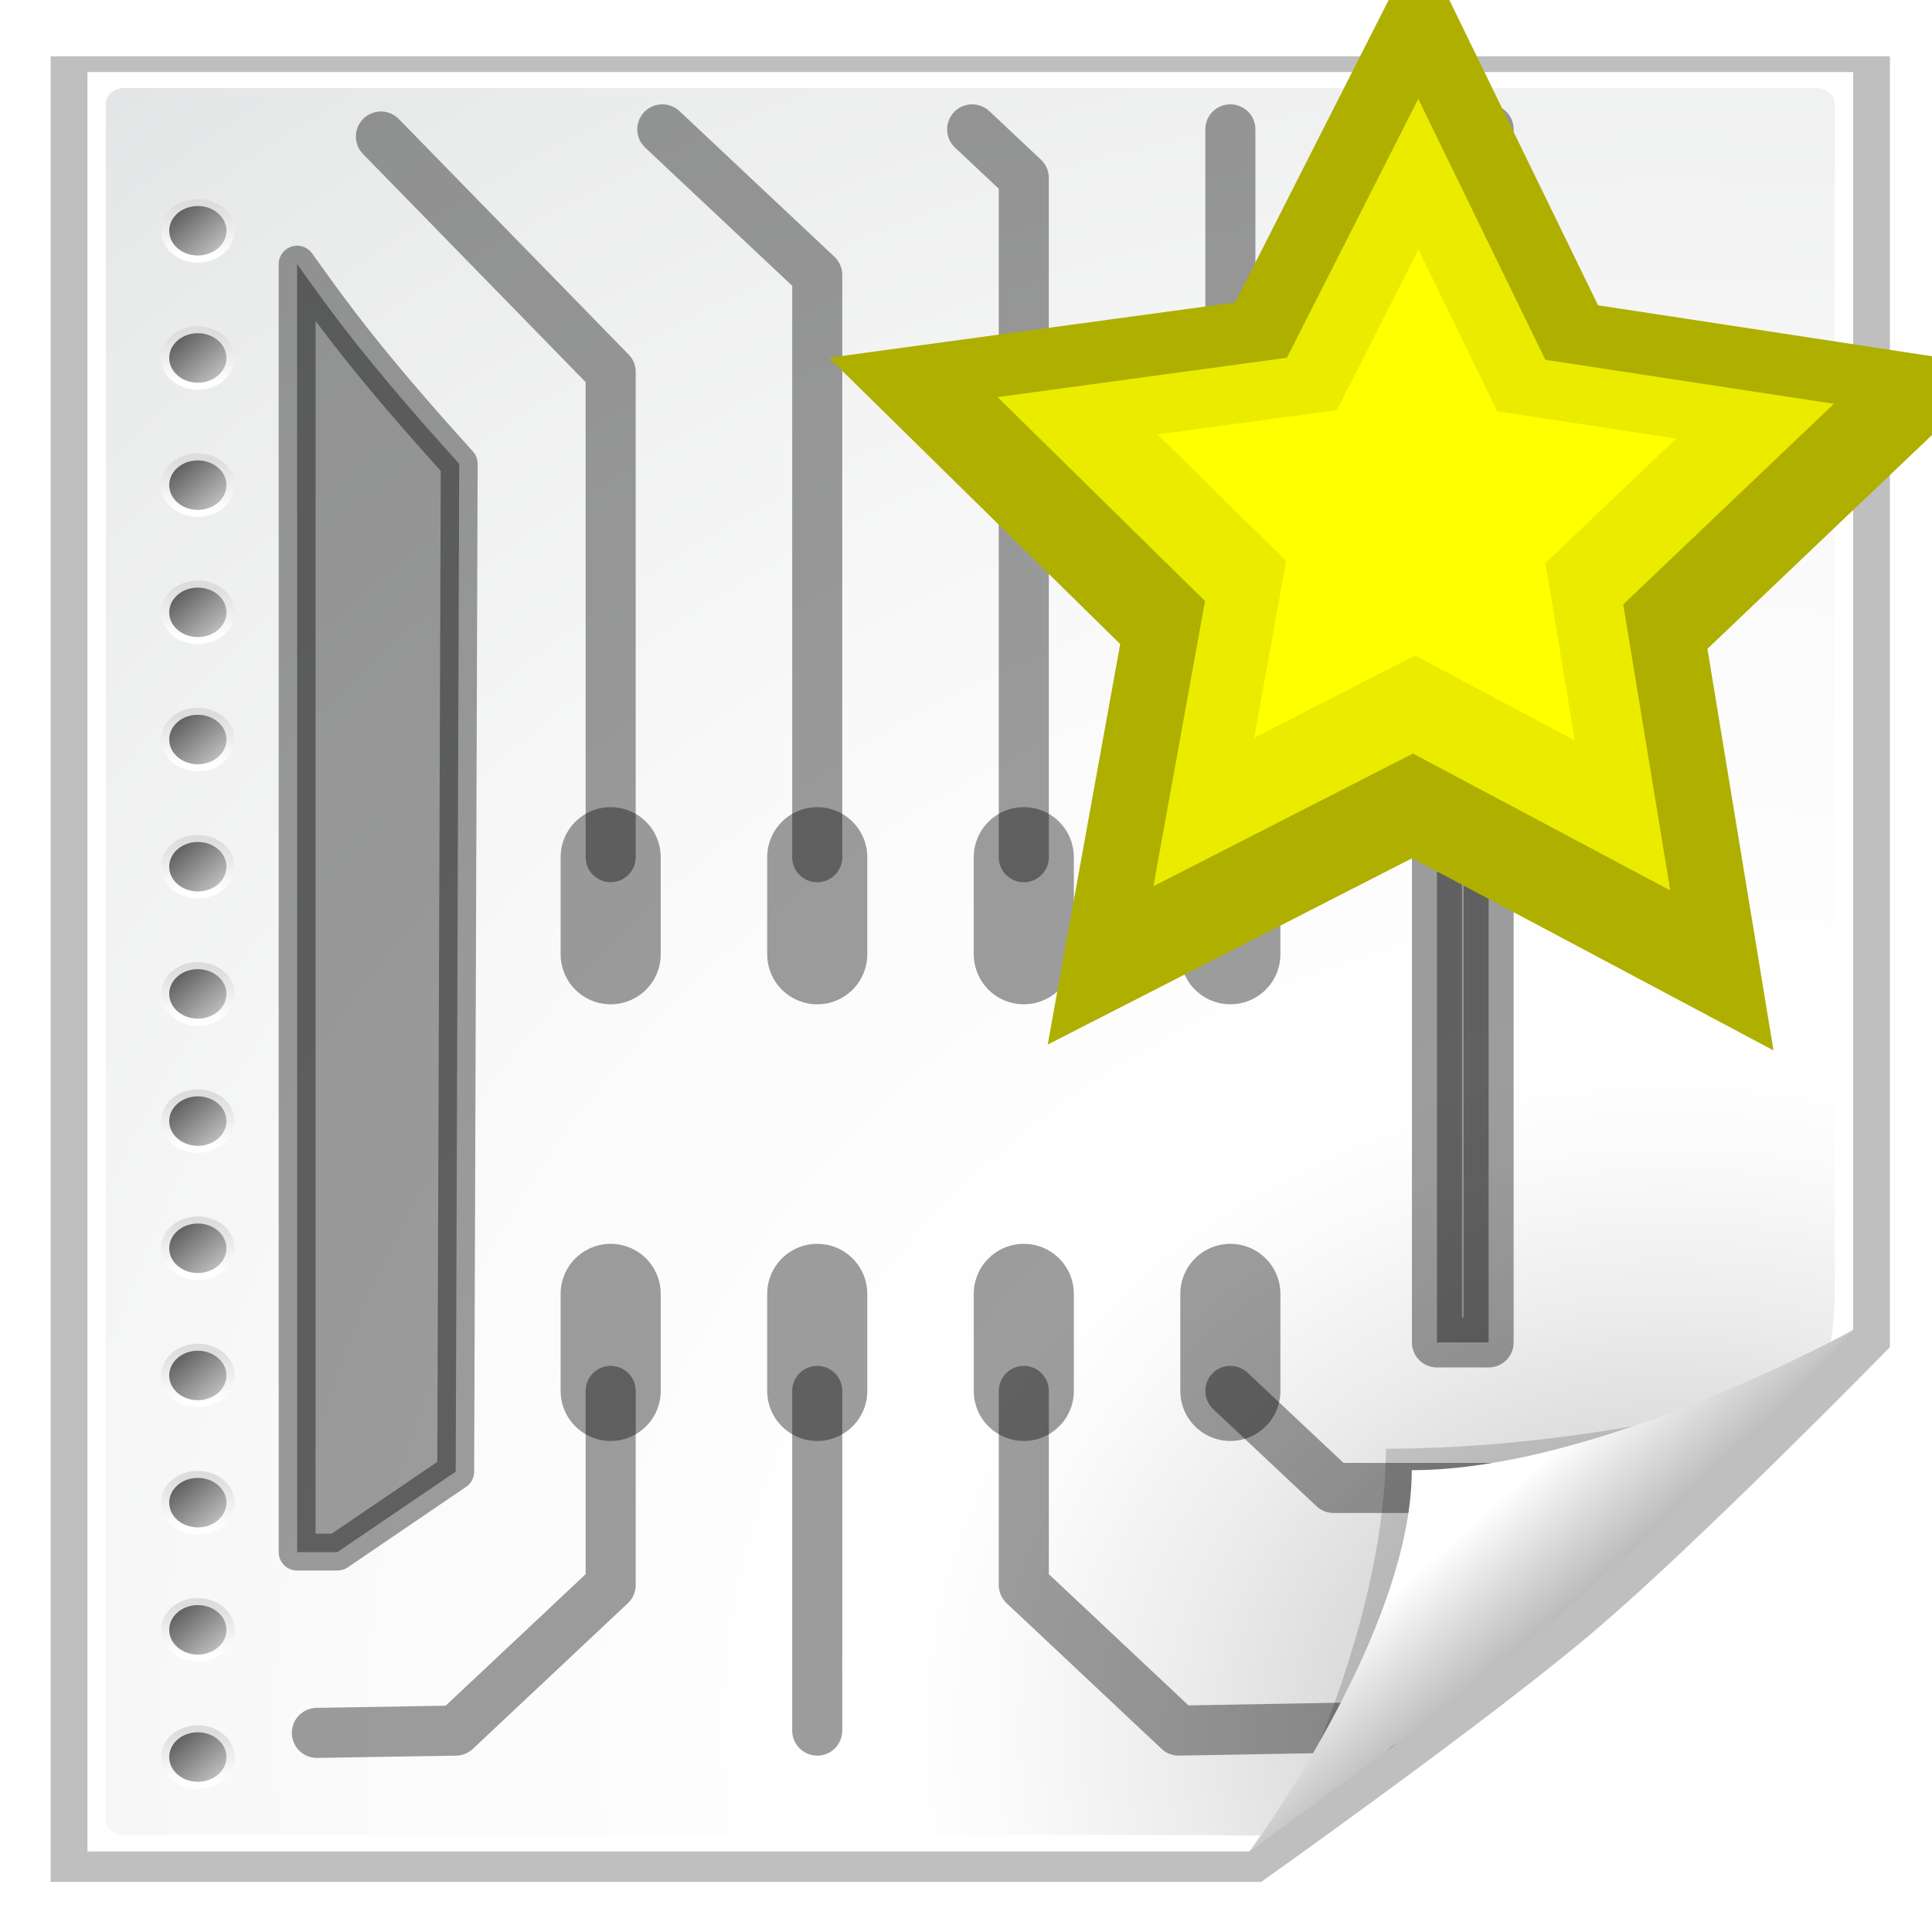 <?xml version="1.0" encoding="UTF-8" standalone="no"?>
<svg
   xmlns:dc="http://purl.org/dc/elements/1.1/"
   xmlns:cc="http://creativecommons.org/ns#"
   xmlns:rdf="http://www.w3.org/1999/02/22-rdf-syntax-ns#"
   xmlns:svg="http://www.w3.org/2000/svg"
   xmlns="http://www.w3.org/2000/svg"
   xmlns:xlink="http://www.w3.org/1999/xlink"
   xmlns:sodipodi="http://sodipodi.sourceforge.net/DTD/sodipodi-0.dtd"
   xmlns:inkscape="http://www.inkscape.org/namespaces/inkscape"
   height="48"
   width="48"
   version="1.0"
   id="svg2"
   inkscape:version="0.47 r22583"
   sodipodi:docname="new_pcb.svg">
  <sodipodi:namedview
     pagecolor="#ffffff"
     bordercolor="#666666"
     borderopacity="1"
     objecttolerance="10"
     gridtolerance="10"
     guidetolerance="10"
     inkscape:pageopacity="0"
     inkscape:pageshadow="2"
     inkscape:window-width="1280"
     inkscape:window-height="949"
     id="namedview356"
     showgrid="true"
     inkscape:zoom="8.146395"
     inkscape:cx="33.215195"
     inkscape:cy="37.915782"
     inkscape:window-x="0"
     inkscape:window-y="25"
     inkscape:window-maximized="1"
     inkscape:current-layer="svg2"
     inkscape:snap-grids="false"
     inkscape:snap-to-guides="false">
    <inkscape:grid
       type="xygrid"
       id="grid2871"
       empspacing="5"
       visible="true"
       enabled="true"
       snapvisiblegridlinesonly="true" />
  </sodipodi:namedview>
  <defs
     id="defs4">
    <filter
       id="bb"
       color-interpolation-filters="sRGB">
      <feGaussianBlur
         stdDeviation="2.079"
         id="feGaussianBlur7" />
    </filter>
    <radialGradient
       id="az"
       gradientUnits="userSpaceOnUse"
       cy="112.3"
       cx="102"
       gradientTransform="matrix(0.21,0,0,0.207,-0.545,-0.448)"
       r="139.56">
      <stop
         stop-color="#b7b8b9"
         offset="0"
         id="stop203" />
      <stop
         stop-color="#ececec"
         offset=".189"
         id="stop205" />
      <stop
         stop-color="#fafafa"
         offset=".257"
         id="stop207" />
      <stop
         stop-color="#fff"
         offset=".301"
         id="stop209" />
      <stop
         stop-color="#fafafa"
         offset=".531"
         id="stop211" />
      <stop
         stop-color="#ebecec"
         offset=".845"
         id="stop213" />
      <stop
         stop-color="#e1e2e3"
         offset="1"
         id="stop215" />
    </radialGradient>
    <clipPath
       id="ba">
      <path
         d="M 72,88 40,120 H 32 V 80 h 40 v 8 z"
         id="path10"
         inkscape:connector-curvature="0"
         style="fill-rule:evenodd" />
    </clipPath>
    <filter
       id="bc"
       height="1.384"
       width="1.384"
       color-interpolation-filters="sRGB"
       y="-0.192"
       x="-0.192">
      <feGaussianBlur
         stdDeviation="1.945"
         id="feGaussianBlur13" />
    </filter>
    <linearGradient
       id="bn"
       y2="172.44"
       gradientUnits="userSpaceOnUse"
       x2="153"
       gradientTransform="translate(-143,-64)"
       y1="175.56"
       x1="153">
      <stop
         stop-color="#fff"
         offset="0"
         id="stop16-8" />
      <stop
         stop-color="#ddd"
         offset="1"
         id="stop18-7" />
    </linearGradient>
    <linearGradient
       id="bo"
       y2="172.9"
       gradientUnits="userSpaceOnUse"
       x2="151.9"
       gradientTransform="translate(-143,-64)"
       y1="175.1"
       x1="154.1">
      <stop
         stop-color="#bbb"
         offset="0"
         id="stop21-2" />
      <stop
         stop-color="#616161"
         offset="1"
         id="stop23-8" />
    </linearGradient>
    <linearGradient
       id="bp"
       y2="164.44"
       gradientUnits="userSpaceOnUse"
       x2="153"
       gradientTransform="translate(-143,-64)"
       y1="167.56"
       x1="153">
      <stop
         stop-color="#fff"
         offset="0"
         id="stop26-2" />
      <stop
         stop-color="#ddd"
         offset="1"
         id="stop28-9" />
    </linearGradient>
    <linearGradient
       id="bq"
       y2="164.9"
       gradientUnits="userSpaceOnUse"
       x2="151.9"
       gradientTransform="translate(-143,-64)"
       y1="167.1"
       x1="154.1">
      <stop
         stop-color="#bbb"
         offset="0"
         id="stop31" />
      <stop
         stop-color="#616161"
         offset="1"
         id="stop33-9" />
    </linearGradient>
    <linearGradient
       id="br"
       y2="156.44"
       gradientUnits="userSpaceOnUse"
       x2="153"
       gradientTransform="translate(-143,-64)"
       y1="159.56"
       x1="153">
      <stop
         stop-color="#fff"
         offset="0"
         id="stop36" />
      <stop
         stop-color="#ddd"
         offset="1"
         id="stop38-6" />
    </linearGradient>
    <linearGradient
       id="bs"
       y2="156.9"
       gradientUnits="userSpaceOnUse"
       x2="151.9"
       gradientTransform="translate(-143,-64)"
       y1="159.1"
       x1="154.1">
      <stop
         stop-color="#bbb"
         offset="0"
         id="stop41" />
      <stop
         stop-color="#616161"
         offset="1"
         id="stop43-0" />
    </linearGradient>
    <linearGradient
       id="bt"
       y2="148.44"
       gradientUnits="userSpaceOnUse"
       x2="153"
       gradientTransform="translate(-143,-64)"
       y1="151.56"
       x1="153">
      <stop
         stop-color="#fff"
         offset="0"
         id="stop46" />
      <stop
         stop-color="#ddd"
         offset="1"
         id="stop48" />
    </linearGradient>
    <linearGradient
       id="bu"
       y2="148.9"
       gradientUnits="userSpaceOnUse"
       x2="151.9"
       gradientTransform="translate(-143,-64)"
       y1="151.1"
       x1="154.1">
      <stop
         stop-color="#bbb"
         offset="0"
         id="stop51-2" />
      <stop
         stop-color="#616161"
         offset="1"
         id="stop53" />
    </linearGradient>
    <linearGradient
       id="bv"
       y2="140.44"
       gradientUnits="userSpaceOnUse"
       x2="153"
       gradientTransform="translate(-143,-64)"
       y1="143.56"
       x1="153">
      <stop
         stop-color="#fff"
         offset="0"
         id="stop56" />
      <stop
         stop-color="#ddd"
         offset="1"
         id="stop58" />
    </linearGradient>
    <linearGradient
       id="bw"
       y2="140.9"
       gradientUnits="userSpaceOnUse"
       x2="151.9"
       gradientTransform="translate(-143,-64)"
       y1="143.1"
       x1="154.1">
      <stop
         stop-color="#bbb"
         offset="0"
         id="stop61" />
      <stop
         stop-color="#616161"
         offset="1"
         id="stop63" />
    </linearGradient>
    <linearGradient
       id="bx"
       y2="132.44"
       gradientUnits="userSpaceOnUse"
       x2="153"
       gradientTransform="translate(-143,-64)"
       y1="135.56"
       x1="153">
      <stop
         stop-color="#fff"
         offset="0"
         id="stop66" />
      <stop
         stop-color="#ddd"
         offset="1"
         id="stop68" />
    </linearGradient>
    <linearGradient
       id="by"
       y2="132.9"
       gradientUnits="userSpaceOnUse"
       x2="151.9"
       gradientTransform="translate(-143,-64)"
       y1="135.1"
       x1="154.1">
      <stop
         stop-color="#bbb"
         offset="0"
         id="stop71" />
      <stop
         stop-color="#616161"
         offset="1"
         id="stop73" />
    </linearGradient>
    <linearGradient
       id="bz"
       y2="124.44"
       gradientUnits="userSpaceOnUse"
       x2="153"
       gradientTransform="translate(-143,-64)"
       y1="127.56"
       x1="153">
      <stop
         stop-color="#fff"
         offset="0"
         id="stop76" />
      <stop
         stop-color="#ddd"
         offset="1"
         id="stop78" />
    </linearGradient>
    <linearGradient
       id="ca"
       y2="124.9"
       gradientUnits="userSpaceOnUse"
       x2="151.9"
       gradientTransform="translate(-143,-64)"
       y1="127.1"
       x1="154.1">
      <stop
         stop-color="#bbb"
         offset="0"
         id="stop81" />
      <stop
         stop-color="#616161"
         offset="1"
         id="stop83" />
    </linearGradient>
    <linearGradient
       id="cb"
       y2="116.44"
       gradientUnits="userSpaceOnUse"
       x2="153"
       gradientTransform="translate(-143,-64)"
       y1="119.56"
       x1="153">
      <stop
         stop-color="#fff"
         offset="0"
         id="stop86" />
      <stop
         stop-color="#ddd"
         offset="1"
         id="stop88" />
    </linearGradient>
    <linearGradient
       id="cc"
       y2="116.9"
       gradientUnits="userSpaceOnUse"
       x2="151.9"
       gradientTransform="translate(-143,-64)"
       y1="119.1"
       x1="154.1">
      <stop
         stop-color="#bbb"
         offset="0"
         id="stop91" />
      <stop
         stop-color="#616161"
         offset="1"
         id="stop93" />
    </linearGradient>
    <linearGradient
       id="cd"
       y2="108.44"
       gradientUnits="userSpaceOnUse"
       x2="153"
       gradientTransform="translate(-143,-64)"
       y1="111.56"
       x1="153">
      <stop
         stop-color="#fff"
         offset="0"
         id="stop96" />
      <stop
         stop-color="#ddd"
         offset="1"
         id="stop98" />
    </linearGradient>
    <linearGradient
       id="ce"
       y2="108.9"
       gradientUnits="userSpaceOnUse"
       x2="151.9"
       gradientTransform="translate(-143,-64)"
       y1="111.1"
       x1="154.1">
      <stop
         stop-color="#bbb"
         offset="0"
         id="stop101" />
      <stop
         stop-color="#616161"
         offset="1"
         id="stop103" />
    </linearGradient>
    <linearGradient
       id="cf"
       y2="100.44"
       gradientUnits="userSpaceOnUse"
       x2="153"
       gradientTransform="translate(-143,-64)"
       y1="103.56"
       x1="153">
      <stop
         stop-color="#fff"
         offset="0"
         id="stop106" />
      <stop
         stop-color="#ddd"
         offset="1"
         id="stop108" />
    </linearGradient>
    <linearGradient
       id="cg"
       y2="100.9"
       gradientUnits="userSpaceOnUse"
       x2="151.9"
       gradientTransform="translate(-143,-64)"
       y1="103.1"
       x1="154.1">
      <stop
         stop-color="#bbb"
         offset="0"
         id="stop111" />
      <stop
         stop-color="#616161"
         offset="1"
         id="stop113" />
    </linearGradient>
    <linearGradient
       id="ch"
       y2="92.444"
       gradientUnits="userSpaceOnUse"
       x2="153"
       gradientTransform="translate(-143,-64)"
       y1="95.557"
       x1="153">
      <stop
         stop-color="#fff"
         offset="0"
         id="stop116" />
      <stop
         stop-color="#ddd"
         offset="1"
         id="stop118" />
    </linearGradient>
    <linearGradient
       id="at"
       y2="92.9"
       gradientUnits="userSpaceOnUse"
       x2="151.9"
       gradientTransform="translate(-143,-64)"
       y1="95.101"
       x1="154.1">
      <stop
         stop-color="#bbb"
         offset="0"
         id="stop121" />
      <stop
         stop-color="#616161"
         offset="1"
         id="stop123" />
    </linearGradient>
    <linearGradient
       id="au"
       y2="84.444"
       gradientUnits="userSpaceOnUse"
       x2="153"
       gradientTransform="translate(-143,-64)"
       y1="87.557"
       x1="153">
      <stop
         stop-color="#fff"
         offset="0"
         id="stop126" />
      <stop
         stop-color="#ddd"
         offset="1"
         id="stop128" />
    </linearGradient>
    <linearGradient
       id="av"
       y2="84.9"
       gradientUnits="userSpaceOnUse"
       x2="151.9"
       gradientTransform="translate(-143,-64)"
       y1="87.101"
       x1="154.1">
      <stop
         stop-color="#bbb"
         offset="0"
         id="stop131" />
      <stop
         stop-color="#616161"
         offset="1"
         id="stop133" />
    </linearGradient>
    <linearGradient
       id="aw"
       y2="76.444"
       gradientUnits="userSpaceOnUse"
       x2="153"
       gradientTransform="translate(-143,-64)"
       y1="79.557"
       x1="153">
      <stop
         stop-color="#fff"
         offset="0"
         id="stop136" />
      <stop
         stop-color="#ddd"
         offset="1"
         id="stop138" />
    </linearGradient>
    <linearGradient
       id="ax"
       y2="76.9"
       gradientUnits="userSpaceOnUse"
       x2="151.9"
       gradientTransform="translate(-143,-64)"
       y1="79.101"
       x1="154.1">
      <stop
         stop-color="#bbb"
         offset="0"
         id="stop141" />
      <stop
         stop-color="#616161"
         offset="1"
         id="stop143" />
    </linearGradient>
    <linearGradient
       id="bd"
       y2="99.255"
       gradientUnits="userSpaceOnUse"
       x2="91.229"
       gradientTransform="matrix(0.21,0,0,0.207,-0.545,-0.448)"
       y1="106.41"
       x1="98.617">
      <stop
         stop-color="#a2a2a2"
         offset="0"
         id="stop193" />
      <stop
         stop-color="#fff"
         offset="1"
         id="stop195" />
    </linearGradient>
    <linearGradient
       inkscape:collect="always"
       xlink:href="#bd"
       id="linearGradient3373"
       gradientUnits="userSpaceOnUse"
       gradientTransform="matrix(0.457,0,0,0.395,-5.14,-1.367)"
       x1="98.617"
       y1="106.41"
       x2="91.229"
       y2="99.255" />
    <radialGradient
       inkscape:collect="always"
       xlink:href="#az"
       id="radialGradient3436"
       gradientUnits="userSpaceOnUse"
       gradientTransform="matrix(0.457,0,0,0.395,-5.14,-1.366)"
       cx="102"
       cy="112.3"
       r="139.56" />
    <linearGradient
       inkscape:collect="always"
       xlink:href="#bn"
       id="linearGradient3441"
       gradientUnits="userSpaceOnUse"
       gradientTransform="translate(-143,-64)"
       x1="153"
       y1="175.56"
       x2="153"
       y2="172.44" />
    <linearGradient
       inkscape:collect="always"
       xlink:href="#bo"
       id="linearGradient3443"
       gradientUnits="userSpaceOnUse"
       gradientTransform="translate(-143,-64)"
       x1="154.1"
       y1="175.1"
       x2="151.9"
       y2="172.9" />
    <linearGradient
       inkscape:collect="always"
       xlink:href="#bp"
       id="linearGradient3445"
       gradientUnits="userSpaceOnUse"
       gradientTransform="translate(-143,-64)"
       x1="153"
       y1="167.56"
       x2="153"
       y2="164.44" />
    <linearGradient
       inkscape:collect="always"
       xlink:href="#bq"
       id="linearGradient3447"
       gradientUnits="userSpaceOnUse"
       gradientTransform="translate(-143,-64)"
       x1="154.1"
       y1="167.1"
       x2="151.9"
       y2="164.9" />
    <linearGradient
       inkscape:collect="always"
       xlink:href="#br"
       id="linearGradient3449"
       gradientUnits="userSpaceOnUse"
       gradientTransform="translate(-143,-64)"
       x1="153"
       y1="159.56"
       x2="153"
       y2="156.44" />
    <linearGradient
       inkscape:collect="always"
       xlink:href="#bs"
       id="linearGradient3451"
       gradientUnits="userSpaceOnUse"
       gradientTransform="translate(-143,-64)"
       x1="154.1"
       y1="159.1"
       x2="151.9"
       y2="156.9" />
    <linearGradient
       inkscape:collect="always"
       xlink:href="#bt"
       id="linearGradient3453"
       gradientUnits="userSpaceOnUse"
       gradientTransform="translate(-143,-64)"
       x1="153"
       y1="151.56"
       x2="153"
       y2="148.44" />
    <linearGradient
       inkscape:collect="always"
       xlink:href="#bu"
       id="linearGradient3455"
       gradientUnits="userSpaceOnUse"
       gradientTransform="translate(-143,-64)"
       x1="154.1"
       y1="151.1"
       x2="151.9"
       y2="148.9" />
    <linearGradient
       inkscape:collect="always"
       xlink:href="#bv"
       id="linearGradient3457"
       gradientUnits="userSpaceOnUse"
       gradientTransform="translate(-143,-64)"
       x1="153"
       y1="143.56"
       x2="153"
       y2="140.44" />
    <linearGradient
       inkscape:collect="always"
       xlink:href="#bw"
       id="linearGradient3459"
       gradientUnits="userSpaceOnUse"
       gradientTransform="translate(-143,-64)"
       x1="154.1"
       y1="143.1"
       x2="151.9"
       y2="140.9" />
    <linearGradient
       inkscape:collect="always"
       xlink:href="#bx"
       id="linearGradient3461"
       gradientUnits="userSpaceOnUse"
       gradientTransform="translate(-143,-64)"
       x1="153"
       y1="135.56"
       x2="153"
       y2="132.44" />
    <linearGradient
       inkscape:collect="always"
       xlink:href="#by"
       id="linearGradient3463"
       gradientUnits="userSpaceOnUse"
       gradientTransform="translate(-143,-64)"
       x1="154.1"
       y1="135.1"
       x2="151.9"
       y2="132.9" />
    <linearGradient
       inkscape:collect="always"
       xlink:href="#bz"
       id="linearGradient3465"
       gradientUnits="userSpaceOnUse"
       gradientTransform="translate(-143,-64)"
       x1="153"
       y1="127.56"
       x2="153"
       y2="124.44" />
    <linearGradient
       inkscape:collect="always"
       xlink:href="#ca"
       id="linearGradient3467"
       gradientUnits="userSpaceOnUse"
       gradientTransform="translate(-143,-64)"
       x1="154.1"
       y1="127.1"
       x2="151.9"
       y2="124.9" />
    <linearGradient
       inkscape:collect="always"
       xlink:href="#cb"
       id="linearGradient3469"
       gradientUnits="userSpaceOnUse"
       gradientTransform="translate(-143,-64)"
       x1="153"
       y1="119.56"
       x2="153"
       y2="116.44" />
    <linearGradient
       inkscape:collect="always"
       xlink:href="#cc"
       id="linearGradient3471"
       gradientUnits="userSpaceOnUse"
       gradientTransform="translate(-143,-64)"
       x1="154.1"
       y1="119.1"
       x2="151.9"
       y2="116.9" />
    <linearGradient
       inkscape:collect="always"
       xlink:href="#cd"
       id="linearGradient3473"
       gradientUnits="userSpaceOnUse"
       gradientTransform="translate(-143,-64)"
       x1="153"
       y1="111.56"
       x2="153"
       y2="108.44" />
    <linearGradient
       inkscape:collect="always"
       xlink:href="#ce"
       id="linearGradient3475"
       gradientUnits="userSpaceOnUse"
       gradientTransform="translate(-143,-64)"
       x1="154.1"
       y1="111.1"
       x2="151.9"
       y2="108.9" />
    <linearGradient
       inkscape:collect="always"
       xlink:href="#cf"
       id="linearGradient3477"
       gradientUnits="userSpaceOnUse"
       gradientTransform="translate(-143,-64)"
       x1="153"
       y1="103.56"
       x2="153"
       y2="100.44" />
    <linearGradient
       inkscape:collect="always"
       xlink:href="#cg"
       id="linearGradient3479"
       gradientUnits="userSpaceOnUse"
       gradientTransform="translate(-143,-64)"
       x1="154.1"
       y1="103.1"
       x2="151.9"
       y2="100.9" />
    <linearGradient
       inkscape:collect="always"
       xlink:href="#ch"
       id="linearGradient3481"
       gradientUnits="userSpaceOnUse"
       gradientTransform="translate(-143,-64)"
       x1="153"
       y1="95.557"
       x2="153"
       y2="92.444" />
    <linearGradient
       inkscape:collect="always"
       xlink:href="#at"
       id="linearGradient3483"
       gradientUnits="userSpaceOnUse"
       gradientTransform="translate(-143,-64)"
       x1="154.1"
       y1="95.101"
       x2="151.9"
       y2="92.9" />
    <linearGradient
       inkscape:collect="always"
       xlink:href="#au"
       id="linearGradient3485"
       gradientUnits="userSpaceOnUse"
       gradientTransform="translate(-143,-64)"
       x1="153"
       y1="87.557"
       x2="153"
       y2="84.444" />
    <linearGradient
       inkscape:collect="always"
       xlink:href="#av"
       id="linearGradient3487"
       gradientUnits="userSpaceOnUse"
       gradientTransform="translate(-143,-64)"
       x1="154.1"
       y1="87.101"
       x2="151.9"
       y2="84.9" />
    <linearGradient
       inkscape:collect="always"
       xlink:href="#aw"
       id="linearGradient3489"
       gradientUnits="userSpaceOnUse"
       gradientTransform="translate(-143,-64)"
       x1="153"
       y1="79.557"
       x2="153"
       y2="76.444" />
    <linearGradient
       inkscape:collect="always"
       xlink:href="#ax"
       id="linearGradient3491"
       gradientUnits="userSpaceOnUse"
       gradientTransform="translate(-143,-64)"
       x1="154.1"
       y1="79.101"
       x2="151.9"
       y2="76.9" />
  </defs>
  <path
     d="m 16,8 v 112 h 63.187 c 3e-6,0 11.906,-9.906 17.406,-15.406 C 102.09,99.106 112,87.2 112,87.2 V 8.012 H 16 z"
     transform="matrix(0.476,0,0,0.405,-6.358,-1.846)"
     id="path217"
     inkscape:connector-curvature="0"
     style="opacity:0.5;filter:url(#bb)" />
  <path
     d="m 2.172,1.791 0,44.209 28.857,0 15.013,-12.968 0,-31.241 -43.87,0 z"
     id="path219"
     inkscape:connector-curvature="0"
     style="fill:#ffffff" />
  <path
     d="m 3.086,2.186 c -0.252,0 -0.457,0.177 -0.457,0.395 l 0,42.615 c 0,0.218 0.205,0.395 0.457,0.395 l 27.041,0 c 0.12,0 1.262,0.047 1.348,-0.027 L 45.451,33.405 c 0.085,-0.074 0.134,-1.06 0.134,-1.164 l 0,-29.661 c 0,-0.217 -0.205,-0.395 -0.457,-0.395 l -42.043,0 z"
     id="path221"
     inkscape:connector-curvature="0"
     style="fill:url(#radialGradient3436)" />
  <path
     d="M 41.88,115.98 66.19,91.67 c 0,0 -9.353,2.913 -19.603,2.913 0,10.25 -4.707,21.396 -4.707,21.396 z"
     clip-path="url(#ba)"
     transform="matrix(0.457,0,0,0.395,13.14,-1.367)"
     id="path223"
     inkscape:connector-curvature="0"
     style="opacity:0.4;filter:url(#bc)" />
  <g
     transform="matrix(0.457,0,0,0.395,-52.667,12.843)"
     id="g225">
    <g
       transform="translate(116,-32)"
       id="g227">
      <circle
         cy="110"
         cx="10"
         r="2"
         id="circle229"
         d="m 12,110 c 0,1.105 -0.895,2 -2,2 -1.105,0 -2,-0.895 -2,-2 0,-1.105 0.895,-2 2,-2 1.105,0 2,0.895 2,2 z"
         sodipodi:cx="10"
         sodipodi:cy="110"
         sodipodi:rx="2"
         sodipodi:ry="2"
         style="fill:url(#linearGradient3441)" />
      <circle
         cy="110"
         cx="10"
         r="1.556"
         id="circle231"
         d="m 11.556,110 c 0,0.859 -0.697,1.556 -1.556,1.556 -0.859,0 -1.556,-0.697 -1.556,-1.556 0,-0.859 0.697,-1.556 1.556,-1.556 0.859,0 1.556,0.697 1.556,1.556 z"
         sodipodi:cx="10"
         sodipodi:cy="110"
         sodipodi:rx="1.556"
         sodipodi:ry="1.556"
         style="fill:url(#linearGradient3443)" />
    </g>
    <g
       transform="translate(116,-32)"
       id="g233">
      <circle
         cy="102"
         cx="10"
         r="2"
         id="circle235"
         d="m 12,102 c 0,1.105 -0.895,2 -2,2 -1.105,0 -2,-0.895 -2,-2 0,-1.105 0.895,-2 2,-2 1.105,0 2,0.895 2,2 z"
         sodipodi:cx="10"
         sodipodi:cy="102"
         sodipodi:rx="2"
         sodipodi:ry="2"
         style="fill:url(#linearGradient3445)" />
      <circle
         cy="102"
         cx="10"
         r="1.556"
         id="circle237"
         d="m 11.556,102 c 0,0.859 -0.697,1.556 -1.556,1.556 -0.859,0 -1.556,-0.697 -1.556,-1.556 0,-0.859 0.697,-1.556 1.556,-1.556 0.859,0 1.556,0.697 1.556,1.556 z"
         sodipodi:cx="10"
         sodipodi:cy="102"
         sodipodi:rx="1.556"
         sodipodi:ry="1.556"
         style="fill:url(#linearGradient3447)" />
    </g>
    <g
       transform="translate(116,-32)"
       id="g239">
      <circle
         cy="94"
         cx="10"
         r="2"
         id="circle241"
         d="m 12,94 c 0,1.105 -0.895,2 -2,2 -1.105,0 -2,-0.895 -2,-2 0,-1.105 0.895,-2 2,-2 1.105,0 2,0.895 2,2 z"
         sodipodi:cx="10"
         sodipodi:cy="94"
         sodipodi:rx="2"
         sodipodi:ry="2"
         style="fill:url(#linearGradient3449)" />
      <circle
         cy="94"
         cx="10"
         r="1.556"
         id="circle243"
         d="m 11.556,94 c 0,0.859 -0.697,1.556 -1.556,1.556 -0.859,0 -1.556,-0.697 -1.556,-1.556 0,-0.859 0.697,-1.556 1.556,-1.556 0.859,0 1.556,0.697 1.556,1.556 z"
         sodipodi:cx="10"
         sodipodi:cy="94"
         sodipodi:rx="1.556"
         sodipodi:ry="1.556"
         style="fill:url(#linearGradient3451)" />
    </g>
    <g
       transform="translate(116,-32)"
       id="g245">
      <circle
         cy="86"
         cx="10"
         r="2"
         id="circle247"
         d="m 12,86 c 0,1.105 -0.895,2 -2,2 -1.105,0 -2,-0.895 -2,-2 0,-1.105 0.895,-2 2,-2 1.105,0 2,0.895 2,2 z"
         sodipodi:cx="10"
         sodipodi:cy="86"
         sodipodi:rx="2"
         sodipodi:ry="2"
         style="fill:url(#linearGradient3453)" />
      <circle
         cy="86"
         cx="10"
         r="1.556"
         id="circle249"
         d="m 11.556,86 c 0,0.859 -0.697,1.556 -1.556,1.556 -0.859,0 -1.556,-0.697 -1.556,-1.556 0,-0.859 0.697,-1.556 1.556,-1.556 0.859,0 1.556,0.697 1.556,1.556 z"
         sodipodi:cx="10"
         sodipodi:cy="86"
         sodipodi:rx="1.556"
         sodipodi:ry="1.556"
         style="fill:url(#linearGradient3455)" />
    </g>
    <g
       transform="translate(116,-32)"
       id="g251">
      <circle
         cy="78"
         cx="10"
         r="2"
         id="circle253"
         d="m 12,78 c 0,1.105 -0.895,2 -2,2 -1.105,0 -2,-0.895 -2,-2 0,-1.105 0.895,-2 2,-2 1.105,0 2,0.895 2,2 z"
         sodipodi:cx="10"
         sodipodi:cy="78"
         sodipodi:rx="2"
         sodipodi:ry="2"
         style="fill:url(#linearGradient3457)" />
      <circle
         cy="78"
         cx="10"
         r="1.556"
         id="circle255"
         d="m 11.556,78 c 0,0.859 -0.697,1.556 -1.556,1.556 -0.859,0 -1.556,-0.697 -1.556,-1.556 0,-0.859 0.697,-1.556 1.556,-1.556 0.859,0 1.556,0.697 1.556,1.556 z"
         sodipodi:cx="10"
         sodipodi:cy="78"
         sodipodi:rx="1.556"
         sodipodi:ry="1.556"
         style="fill:url(#linearGradient3459)" />
    </g>
    <g
       transform="translate(116,-32)"
       id="g257">
      <circle
         cy="70"
         cx="10"
         r="2"
         id="circle259"
         d="m 12,70 c 0,1.105 -0.895,2 -2,2 -1.105,0 -2,-0.895 -2,-2 0,-1.105 0.895,-2 2,-2 1.105,0 2,0.895 2,2 z"
         sodipodi:cx="10"
         sodipodi:cy="70"
         sodipodi:rx="2"
         sodipodi:ry="2"
         style="fill:url(#linearGradient3461)" />
      <circle
         cy="70"
         cx="10"
         r="1.556"
         id="circle261"
         d="m 11.556,70 c 0,0.859 -0.697,1.556 -1.556,1.556 -0.859,0 -1.556,-0.697 -1.556,-1.556 0,-0.859 0.697,-1.556 1.556,-1.556 0.859,0 1.556,0.697 1.556,1.556 z"
         sodipodi:cx="10"
         sodipodi:cy="70"
         sodipodi:rx="1.556"
         sodipodi:ry="1.556"
         style="fill:url(#linearGradient3463)" />
    </g>
    <g
       transform="translate(116,-32)"
       id="g263">
      <circle
         cy="62"
         cx="10"
         r="2"
         id="circle265"
         d="m 12,62 c 0,1.105 -0.895,2 -2,2 -1.105,0 -2,-0.895 -2,-2 0,-1.105 0.895,-2 2,-2 1.105,0 2,0.895 2,2 z"
         sodipodi:cx="10"
         sodipodi:cy="62"
         sodipodi:rx="2"
         sodipodi:ry="2"
         style="fill:url(#linearGradient3465)" />
      <circle
         cy="62"
         cx="10"
         r="1.556"
         id="circle267"
         d="m 11.556,62 c 0,0.859 -0.697,1.556 -1.556,1.556 -0.859,0 -1.556,-0.697 -1.556,-1.556 0,-0.859 0.697,-1.556 1.556,-1.556 0.859,0 1.556,0.697 1.556,1.556 z"
         sodipodi:cx="10"
         sodipodi:cy="62"
         sodipodi:rx="1.556"
         sodipodi:ry="1.556"
         style="fill:url(#linearGradient3467)" />
    </g>
    <g
       transform="translate(116,-32)"
       id="g269">
      <circle
         cy="54"
         cx="10"
         r="2"
         id="circle271"
         d="m 12,54 c 0,1.105 -0.895,2 -2,2 -1.105,0 -2,-0.895 -2,-2 0,-1.105 0.895,-2 2,-2 1.105,0 2,0.895 2,2 z"
         sodipodi:cx="10"
         sodipodi:cy="54"
         sodipodi:rx="2"
         sodipodi:ry="2"
         style="fill:url(#linearGradient3469)" />
      <circle
         cy="54"
         cx="10"
         r="1.556"
         id="circle273"
         d="m 11.556,54 c 0,0.859 -0.697,1.556 -1.556,1.556 -0.859,0 -1.556,-0.697 -1.556,-1.556 0,-0.859 0.697,-1.556 1.556,-1.556 0.859,0 1.556,0.697 1.556,1.556 z"
         sodipodi:cx="10"
         sodipodi:cy="54"
         sodipodi:rx="1.556"
         sodipodi:ry="1.556"
         style="fill:url(#linearGradient3471)" />
    </g>
    <g
       transform="translate(116,-32)"
       id="g275">
      <circle
         cy="46"
         cx="10"
         r="2"
         id="circle277"
         d="m 12,46 c 0,1.105 -0.895,2 -2,2 -1.105,0 -2,-0.895 -2,-2 0,-1.105 0.895,-2 2,-2 1.105,0 2,0.895 2,2 z"
         sodipodi:cx="10"
         sodipodi:cy="46"
         sodipodi:rx="2"
         sodipodi:ry="2"
         style="fill:url(#linearGradient3473)" />
      <circle
         cy="46"
         cx="10"
         r="1.556"
         id="circle279"
         d="m 11.556,46 c 0,0.859 -0.697,1.556 -1.556,1.556 -0.859,0 -1.556,-0.697 -1.556,-1.556 0,-0.859 0.697,-1.556 1.556,-1.556 0.859,0 1.556,0.697 1.556,1.556 z"
         sodipodi:cx="10"
         sodipodi:cy="46"
         sodipodi:rx="1.556"
         sodipodi:ry="1.556"
         style="fill:url(#linearGradient3475)" />
    </g>
    <g
       transform="translate(116,-32)"
       id="g281">
      <circle
         cy="38"
         cx="10"
         r="2"
         id="circle283"
         d="m 12,38 c 0,1.105 -0.895,2 -2,2 -1.105,0 -2,-0.895 -2,-2 0,-1.105 0.895,-2 2,-2 1.105,0 2,0.895 2,2 z"
         sodipodi:cx="10"
         sodipodi:cy="38"
         sodipodi:rx="2"
         sodipodi:ry="2"
         style="fill:url(#linearGradient3477)" />
      <circle
         cy="38"
         cx="10"
         r="1.556"
         id="circle285"
         d="m 11.556,38 c 0,0.859 -0.697,1.556 -1.556,1.556 -0.859,0 -1.556,-0.697 -1.556,-1.556 0,-0.859 0.697,-1.556 1.556,-1.556 0.859,0 1.556,0.697 1.556,1.556 z"
         sodipodi:cx="10"
         sodipodi:cy="38"
         sodipodi:rx="1.556"
         sodipodi:ry="1.556"
         style="fill:url(#linearGradient3479)" />
    </g>
    <g
       transform="translate(116,-32)"
       id="g287">
      <circle
         cy="30"
         cx="10"
         r="2"
         id="circle289"
         d="m 12,30 c 0,1.105 -0.895,2 -2,2 -1.105,0 -2,-0.895 -2,-2 0,-1.105 0.895,-2 2,-2 1.105,0 2,0.895 2,2 z"
         sodipodi:cx="10"
         sodipodi:cy="30"
         sodipodi:rx="2"
         sodipodi:ry="2"
         style="fill:url(#linearGradient3481)" />
      <circle
         cy="30"
         cx="10"
         r="1.556"
         id="circle291"
         d="m 11.556,30 c 0,0.859 -0.697,1.556 -1.556,1.556 -0.859,0 -1.556,-0.697 -1.556,-1.556 0,-0.859 0.697,-1.556 1.556,-1.556 0.859,0 1.556,0.697 1.556,1.556 z"
         sodipodi:cx="10"
         sodipodi:cy="30"
         sodipodi:rx="1.556"
         sodipodi:ry="1.556"
         style="fill:url(#linearGradient3483)" />
    </g>
    <g
       transform="translate(116,-32)"
       id="g293">
      <circle
         cy="22"
         cx="10"
         r="2"
         id="circle295"
         d="m 12,22 c 0,1.105 -0.895,2 -2,2 -1.105,0 -2,-0.895 -2,-2 0,-1.105 0.895,-2 2,-2 1.105,0 2,0.895 2,2 z"
         sodipodi:cx="10"
         sodipodi:cy="22"
         sodipodi:rx="2"
         sodipodi:ry="2"
         style="fill:url(#linearGradient3485)" />
      <circle
         cy="22"
         cx="10"
         r="1.556"
         id="circle297"
         d="m 11.556,22 c 0,0.859 -0.697,1.556 -1.556,1.556 -0.859,0 -1.556,-0.697 -1.556,-1.556 0,-0.859 0.697,-1.556 1.556,-1.556 0.859,0 1.556,0.697 1.556,1.556 z"
         sodipodi:cx="10"
         sodipodi:cy="22"
         sodipodi:rx="1.556"
         sodipodi:ry="1.556"
         style="fill:url(#linearGradient3487)" />
    </g>
    <g
       transform="translate(116,-32)"
       id="g299">
      <circle
         cy="14"
         cx="10"
         r="2"
         id="circle301"
         d="m 12,14 c 0,1.105 -0.895,2 -2,2 -1.105,0 -2,-0.895 -2,-2 0,-1.105 0.895,-2 2,-2 1.105,0 2,0.895 2,2 z"
         sodipodi:cx="10"
         sodipodi:cy="14"
         sodipodi:rx="2"
         sodipodi:ry="2"
         style="fill:url(#linearGradient3489)" />
      <circle
         cy="14"
         cx="10"
         r="1.556"
         id="circle303"
         d="m 11.556,14 c 0,0.859 -0.697,1.556 -1.556,1.556 -0.859,0 -1.556,-0.697 -1.556,-1.556 0,-0.859 0.697,-1.556 1.556,-1.556 0.859,0 1.556,0.697 1.556,1.556 z"
         sodipodi:cx="10"
         sodipodi:cy="14"
         sodipodi:rx="1.556"
         sodipodi:ry="1.556"
         style="fill:url(#linearGradient3491)" />
    </g>
  </g>
  <g
     id="g3626"
     transform="translate(53.382,1.562)">
    <path
       sodipodi:nodetypes="ccc"
       style="opacity:0.385;color:#000000;fill:none;stroke:#000000;stroke-width:1.244;stroke-linecap:round;stroke-linejoin:round;display:block"
       display="block"
       d="m -43.918,1.83 5.708,5.849 0,12.055"
       id="path307-5"
       inkscape:connector-curvature="0" />
    <path
       style="opacity:0.385;color:#000000;fill:none;stroke:#000000;stroke-width:1.244;stroke-linecap:round;stroke-linejoin:round;display:block"
       display="block"
       d="m -33.078,19.735 0,-14.466 -3.849,-3.617"
       id="path309-3"
       inkscape:connector-curvature="0" />
    <path
       style="opacity:0.385;color:#000000;fill:none;stroke:#000000;stroke-width:1.244;stroke-linecap:round;stroke-linejoin:round;display:block"
       display="block"
       d="m -27.946,19.735 0,-16.877 -1.283,-1.206"
       id="path311-3"
       inkscape:connector-curvature="0" />
    <path
       style="opacity:0.385;color:#000000;fill:none;stroke:#000000;stroke-width:1.244;stroke-linecap:round;stroke-linejoin:round;display:block"
       display="block"
       d="m -22.814,19.735 0,-18.083"
       id="path313-8"
       inkscape:connector-curvature="0" />
    <path
       style="opacity:0.385;color:#000000;fill:none;stroke:#000000;stroke-width:2.487;stroke-linecap:round;stroke-linejoin:round;display:block"
       d="m -38.21,19.735 0,2.411"
       display="block"
       id="path315-3"
       inkscape:connector-curvature="0" />
    <path
       style="opacity:0.385;color:#000000;fill:none;stroke:#000000;stroke-width:2.487;stroke-linecap:round;stroke-linejoin:round;display:block"
       d="m -33.078,19.735 0,2.411"
       display="block"
       id="path317-7"
       inkscape:connector-curvature="0" />
    <path
       style="opacity:0.385;color:#000000;fill:none;stroke:#000000;stroke-width:2.487;stroke-linecap:round;stroke-linejoin:round;display:block"
       d="m -27.946,19.735 0,2.411"
       display="block"
       id="path319-9"
       inkscape:connector-curvature="0" />
    <path
       style="opacity:0.385;color:#000000;fill:none;stroke:#000000;stroke-width:2.487;stroke-linecap:round;stroke-linejoin:round;display:block"
       d="m -22.814,19.735 0,2.411"
       display="block"
       id="path321-3"
       inkscape:connector-curvature="0" />
    <path
       style="opacity:0.385;color:#000000;fill:none;stroke:#000000;stroke-width:2.487;stroke-linecap:round;stroke-linejoin:round;display:block"
       d="m -22.814,30.584 0,2.411"
       display="block"
       id="path323-7"
       inkscape:connector-curvature="0" />
    <path
       style="opacity:0.385;color:#000000;fill:none;stroke:#000000;stroke-width:2.487;stroke-linecap:round;stroke-linejoin:round;display:block"
       d="m -27.946,30.584 0,2.411"
       display="block"
       id="path325-8"
       inkscape:connector-curvature="0" />
    <path
       style="opacity:0.385;color:#000000;fill:none;stroke:#000000;stroke-width:2.487;stroke-linecap:round;stroke-linejoin:round;display:block"
       d="m -33.078,30.584 0,2.411"
       display="block"
       id="path327-7"
       inkscape:connector-curvature="0" />
    <path
       style="opacity:0.385;color:#000000;fill:none;stroke:#000000;stroke-width:2.487;stroke-linecap:round;stroke-linejoin:round;display:block"
       d="m -38.21,30.584 0,2.411"
       display="block"
       id="path329-4"
       inkscape:connector-curvature="0" />
    <path
       sodipodi:nodetypes="cccc"
       style="opacity:0.385;color:#000000;fill:none;stroke:#000000;stroke-width:1.244;stroke-linecap:round;stroke-linejoin:round;display:block"
       display="block"
       d="m -38.21,32.995 0,4.822 -3.849,3.617 -3.45,0.057"
       id="path331-1"
       inkscape:connector-curvature="0" />
    <path
       style="opacity:0.385;color:#000000;fill:none;stroke:#000000;stroke-width:1.244;stroke-linecap:round;stroke-linejoin:round;display:block"
       display="block"
       d="m -33.078,32.995 0,8.439"
       id="path333-9"
       inkscape:connector-curvature="0" />
    <path
       style="opacity:0.385;color:#000000;fill:none;stroke:#000000;stroke-width:1.244;stroke-linecap:round;stroke-linejoin:round;display:block"
       display="block"
       d="m -27.946,32.995 0,4.822 3.849,3.617 4.921,-0.087"
       id="path335-0"
       inkscape:connector-curvature="0"
       sodipodi:nodetypes="cccc" />
    <path
       style="opacity:0.385;color:#000000;fill:none;stroke:#000000;stroke-width:1.244;stroke-linecap:round;stroke-linejoin:round;display:block"
       display="block"
       d="m -22.814,32.995 2.566,2.411 3.849,0"
       id="path337-9"
       inkscape:connector-curvature="0" />
    <path
       sodipodi:nodetypes="cccccc"
       style="opacity:0.385;color:#000000;stroke:#000000;stroke-width:0.916;stroke-linecap:round;stroke-linejoin:round;display:block"
       display="block"
       d="m -46,5 c 0.881,1.237 1.74,2.434 4.027,4.961 L -42.06,35 -45,37 l -1,0 c 0,-9 0,-22 0,-32 z"
       id="path339-8"
       inkscape:connector-curvature="0" />
    <path
       style="opacity:0.385;color:#000000;stroke:#000000;stroke-width:1.244;stroke-linecap:round;stroke-linejoin:round;display:block"
       display="block"
       d="m -16.398,31.79 -1.283,0 0,-14.466 -1.283,-1.206 0,-14.466 2.566,0 0,30.138 z"
       id="path341-8"
       inkscape:connector-curvature="0" />
  </g>
  <g
     transform="matrix(4.123,0,0,4.092,-12.605,25.113)"
     id="g78-0">
    <path
       style="fill:#afaf00"
       d="M 12,5.5 9.483,4.151 6.944,5.459 7.449,2.648 5.42,0.638 8.25,0.25 9.535,-2.301 10.778,0.27 13.601,0.704 11.54,2.681 z"
       transform="matrix(0.865,0,0,0.865,3.364,-4.517)"
       id="path80-8"
       inkscape:connector-curvature="0" />
    <path
       style="fill:#ebeb00"
       d="M 12,5.5 9.483,4.151 6.944,5.459 7.449,2.648 5.42,0.638 8.25,0.25 9.535,-2.301 10.778,0.27 13.601,0.704 11.54,2.681 z"
       id="path82-8"
       inkscape:connector-curvature="0"
       transform="matrix(0.616,0,0,0.616,5.73,-4.119)" />
    <path
       style="fill:#ffff00"
       d="M 12,5.5 9.483,4.151 6.944,5.459 7.449,2.648 5.42,0.638 8.25,0.25 9.535,-2.301 10.778,0.27 13.601,0.704 11.54,2.681 z"
       transform="matrix(0.382,0,0,0.382,7.962,-3.743)"
       id="path84-5"
       inkscape:connector-curvature="0" />
  </g>
  <path
     d="m 31.041,45.999 c 0,0 5.445,-3.913 7.958,-6.084 2.513,-2.171 7.044,-6.874 7.044,-6.874 0,0 -6.284,3.485 -10.968,3.485 0,4.046 -4.034,9.473 -4.034,9.473 z"
     id="path345"
     inkscape:connector-curvature="0"
     style="fill:url(#linearGradient3373)" />
</svg>
